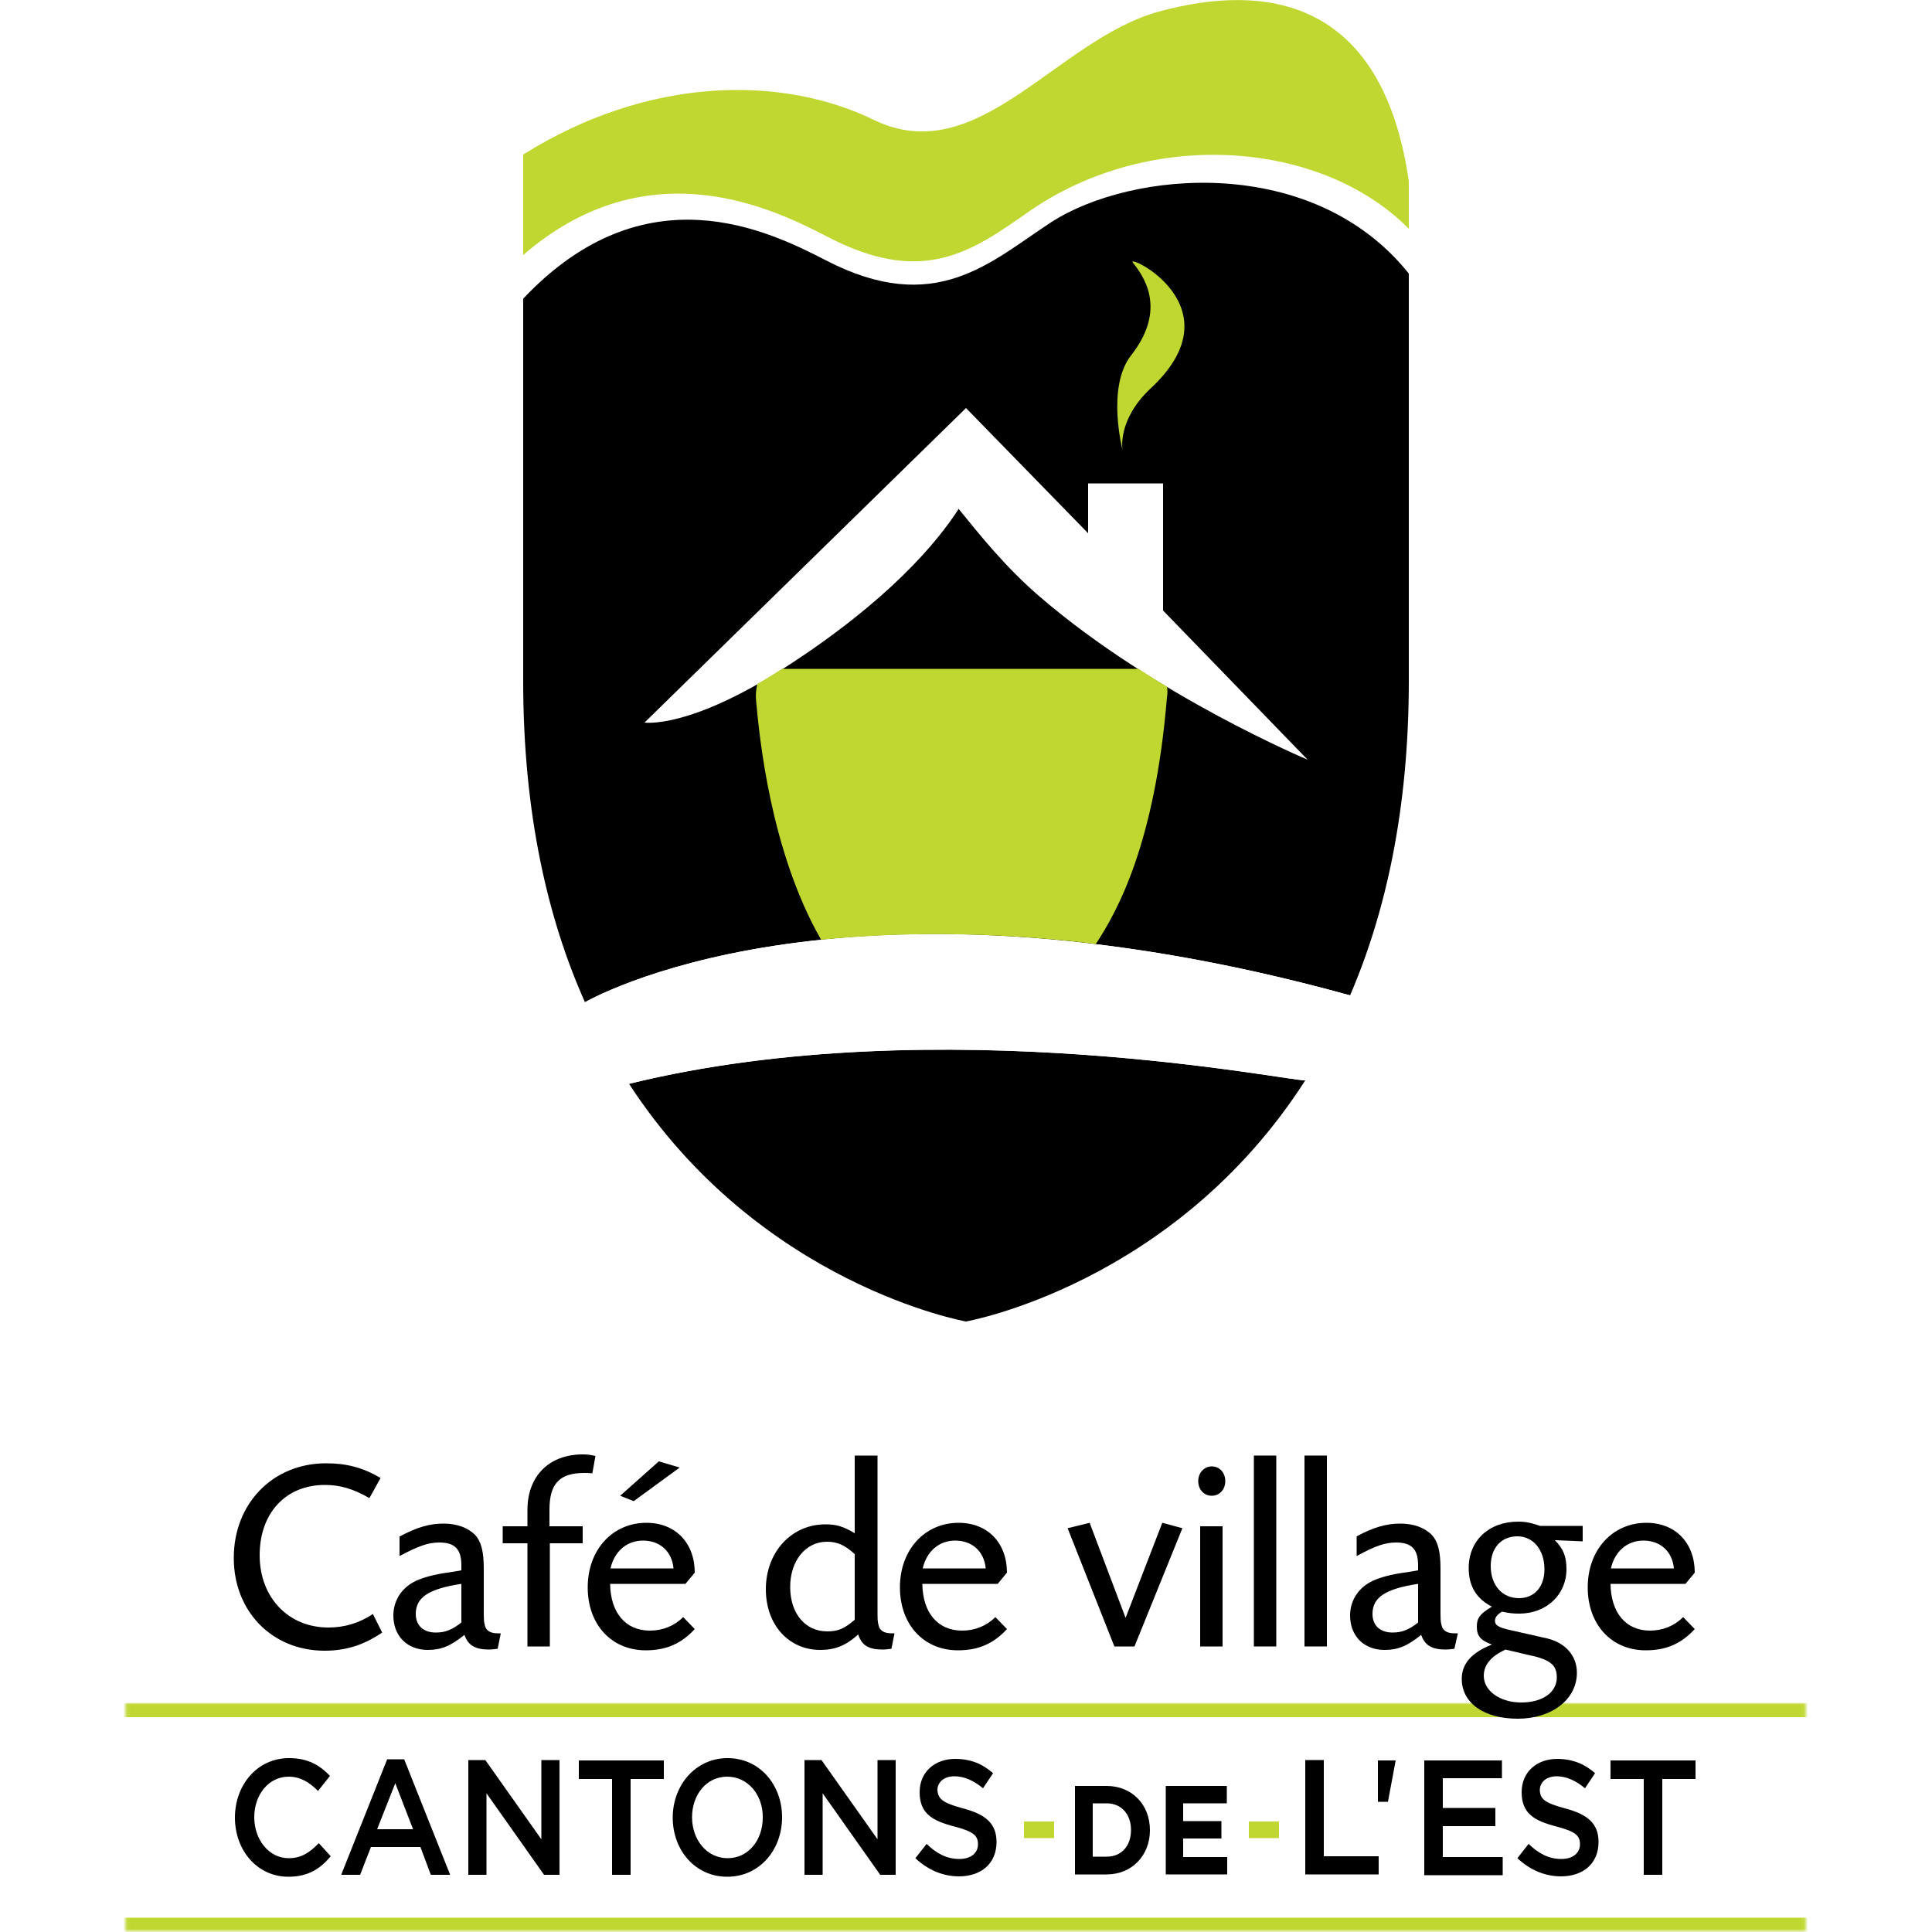 ﻿<svg version="1.1" xmlns="http://www.w3.org/2000/svg" xmlns:xlink="http://www.w3.org/1999/xlink" x="0px" y="0px" viewBox="0 0 500 500" style="enable-background:new 0 0 500 500;" xml:space="preserve">
<style type="text/css">
	.st0{fill:#FFFFFF;}
	.st1{fill:#BFD730;}
	.st2{filter:url(#Adobe_OpacityMaskFilter);}
	.st3{fill:url(#SVGID_2_);}
	.st4{mask:url(#SVGID_1_);}
</style>
<g>
	<polygon class="st0" points="364.6,93.7 135.3,93.7 135.3,45.4 267.5,45.4 316,30.2 358.3,45.4 364.6,49.8  " />
	<g>
		<path class="st0" d="M349.4,257.6c0,0-4.6,11-11.6,21.9c-0.7,1.1-94.3-18.9-175.1,1c0,0-6.9-10.4-11.4-21.1    C151.4,259.4,216.6,220.9,349.4,257.6z" />
		<g>
			<path d="M364.6,70.8c-24.8-31-71.8-26.8-92.7-13.2C256.2,67.9,242,82,213.8,67.4c-14.8-7.6-46.8-23.6-78.4,9.9     c0,0.5,0,7.7,0,98.9c0,34.2,6.3,61.5,16,83.2c0,0,65.2-38.5,198-1.8c9.2-21.4,15.2-48.1,15.2-81.4     C364.6,72.8,364.6,70.8,364.6,70.8z" />
			<path d="M162.8,280.5C196.7,332.6,250,342,250,342s53.9-9.5,87.8-62.4C336,280.3,243,260.8,162.8,280.5z" />
		</g>
		<g>
			<path class="st1" d="M214.4,61.4c24.5,12.7,37.1,3.7,51.8-6.6c31.6-22,75.9-18.4,98.4,4.4V46.9C357.7-0.9,327-4.4,299.9,3     c-26.5,7.3-46.8,41.2-73.8,28c-23.9-11.6-58.3-11.3-90.7,9v26C168.3,37.5,201.4,54.7,214.4,61.4z" />
		</g>
		<path class="st0" d="M349.4,257.6c0,0-4.6,11-11.6,21.9c-0.7,1.1-94.3-18.9-175.1,1c0,0-6.9-10.4-11.4-21.1    C151.4,259.4,216.6,220.9,349.4,257.6z" />
		<path class="st0" d="M301,158v-32.9h-19.4v12.9L250,105.6L166.8,187c0,0,11.5,1.8,36.6-14.4c26.6-17.2,39.1-32.2,44.7-40.9    c5.6,6.9,12.2,15.2,21.2,22.9c29.7,25.5,69.1,42,69.1,42L301,158z" />
		<g>
			<path class="st1" d="M294.6,173.1h-92.2c-2.2,1.4-4.4,2.8-6.4,3.9c-0.3,1.2-0.5,2.6-0.3,4.6c0.8,8.7,3.6,38.6,16.8,61.6     c19-1.9,43.5-2.3,71.1,1.1c5.6-8.5,15.3-26,18.4-63.8c0,0,0.3-1.3,0-2.8C299.6,176.3,297.1,174.7,294.6,173.1z" />
		</g>
		<path class="st1" d="M290.5,116.4c0,0-4.2-16.2,2.2-24.4c8.4-10.7,4.7-18.9,0.5-24c-2.2-2.7,27.6,11.2,4.5,32.6    C289.1,108.7,290.5,116.4,290.5,116.4z" />
	</g>
	<g>
		<defs>
			<filter id="Adobe_OpacityMaskFilter" filterUnits="userSpaceOnUse" x="30.4" y="440.7" width="439.2" height="59.3">
				<feColorMatrix type="matrix" values="1 0 0 0 0  0 1 0 0 0  0 0 1 0 0  0 0 0 1 0" />
			</filter>
		</defs>
		<mask maskUnits="userSpaceOnUse" x="30.4" y="440.7" width="439.2" height="59.3" id="SVGID_1_">
			<g class="st2">
				<linearGradient id="SVGID_2_" gradientUnits="userSpaceOnUse" x1="32.529" y1="475.768" x2="467.301" y2="475.768">
					<stop offset="0" style="stop-color:#000000" />
					<stop offset="0.122" style="stop-color:#FFFFFF" />
					<stop offset="0.894" style="stop-color:#FFFFFF" />
					<stop offset="1" style="stop-color:#000000" />
				</linearGradient>
				<rect x="32.5" y="432.1" class="st3" width="434.8" height="87.4" />
			</g>
		</mask>
		<g class="st4">
			<polygon class="st1" points="30.4,444.4 30.4,440.7 469.6,440.7 469.6,444.4 30.4,444.4    " />
			<polygon class="st1" points="30.4,500 30.4,496.3 469.6,496.3 469.6,500 30.4,500    " />
		</g>
		<g>
			<path d="M74.6,485.7c-7.9,0-13.8-6.7-13.8-15.3c0-8.5,5.8-15.4,14-15.4c5,0,8,1.9,10.6,4.6l-3.1,3.9c-2.2-2.2-4.5-3.7-7.6-3.7     c-5.2,0-8.9,4.7-8.9,10.5c0,5.8,3.8,10.6,8.9,10.6c3.3,0,5.5-1.5,7.8-3.9l3.1,3.4C82.8,483.7,79.7,485.7,74.6,485.7z" />
			<path d="M116.5,485.2h-5l-2.7-7.2H96l-2.8,7.2h-4.9l11.9-29.9h4.4L116.5,485.2z M102.3,461.5l-4.7,11.9h9.3L102.3,461.5z" />
			<path d="M140.1,455.5h4.7v29.7h-4l-14.9-21.1v21.1h-4.7v-29.7h4.4l14.5,20.5V455.5z" />
			<path d="M163.2,485.2h-4.8v-24.8h-8.6v-4.8h22v4.8h-8.6V485.2z" />
			<path d="M188.2,485.7c-8.3,0-14.1-6.9-14.1-15.3c0-8.4,5.9-15.4,14.2-15.4c8.3,0,14.1,6.9,14.1,15.3     C202.4,478.7,196.6,485.7,188.2,485.7z M188.2,459.8c-5.4,0-9.1,4.7-9.1,10.5c0,5.8,3.8,10.6,9.2,10.6c5.4,0,9.1-4.7,9.1-10.5     C197.5,464.6,193.6,459.8,188.2,459.8z" />
			<path d="M227.1,455.5h4.7v29.7h-4l-14.9-21.1v21.1h-4.7v-29.7h4.4l14.5,20.5V455.5z" />
			<path d="M249.2,468c5.7,1.5,8.7,3.8,8.7,8.7c0,5.6-4,8.9-9.7,8.9c-4.1,0-8-1.6-11.3-4.7l2.9-3.7c2.6,2.5,5.2,3.9,8.5,3.9     c2.9,0,4.8-1.5,4.8-3.8c0-2.2-1.1-3.3-6.1-4.6c-5.8-1.5-9-3.4-9-8.9c0-5.2,3.9-8.6,9.2-8.6c4,0,7.1,1.3,9.8,3.7l-2.6,3.9     c-2.4-2-4.9-3.1-7.4-3.1c-2.8,0-4.4,1.6-4.4,3.6C242.8,465.6,244,466.6,249.2,468z" />
			<path class="st1" d="M323.2,475.7v-4.3h7.8v4.3H323.2z" />
			<path class="st1" d="M265,475.7v-4.3h7.8v4.3H265z" />
			<path d="M337.8,455.5h4.8v24.9h14.2v4.7h-19V455.5z" />
			<path d="M388.7,460.2h-15.3v7.7H387v4.7h-13.6v8h15.5v4.7h-20.3v-29.7h20.1V460.2z" />
			<path d="M405,468c5.7,1.5,8.7,3.8,8.7,8.7c0,5.6-4,8.9-9.7,8.9c-4.1,0-8-1.6-11.3-4.7l2.9-3.7c2.6,2.5,5.2,3.9,8.5,3.9     c2.9,0,4.8-1.5,4.8-3.8c0-2.2-1.1-3.3-6.1-4.6c-5.8-1.5-9-3.4-9-8.9c0-5.2,3.9-8.6,9.2-8.6c3.9,0,7.1,1.3,9.8,3.7l-2.6,3.9     c-2.4-2-4.9-3.1-7.3-3.1c-2.8,0-4.4,1.6-4.4,3.6C398.6,465.6,399.8,466.6,405,468z" />
			<path d="M430.2,485.2h-4.8v-24.8h-8.6v-4.8h22v4.8h-8.6V485.2z" />
			<path d="M356.5,455.6h4.7l-2,10.7h-2.6V455.6z" />
			<g>
				<path d="M286.4,485.1h-8.2v-22.9h8.2c6.6,0,11.2,4.9,11.2,11.4v0.1C297.6,480.1,293,485.1,286.4,485.1z M292.7,473.6      c0-4.1-2.5-6.9-6.3-6.9h-3.6v13.8h3.6C290.2,480.5,292.7,477.8,292.7,473.6L292.7,473.6z" />
				<path d="M301.7,485.1v-22.9h15.8v4.5h-11.3v4.6h9.9v4.5h-9.9v4.8h11.4v4.5H301.7z" />
			</g>
		</g>
		<path d="M95.6,387.7c-4.2-2.4-7.6-3.4-11.5-3.4c-10.2,0-16.9,7.3-16.9,18.2c0,10.9,7.4,18.7,17.8,18.7c4.2,0,8.1-1.2,11.5-3.5    l2.4,4.8c-4.7,3.2-9.3,4.7-14.9,4.7c-13.6,0-23.5-10.2-23.5-24c0-14.1,10.1-24.5,23.9-24.5c5.3,0,9.5,1.1,14.1,3.8L95.6,387.7z" />
		<path d="M103.5,397.6c4.3-2.3,7.6-3.3,11.3-3.3c3.5,0,6.4,1.1,8.2,3c1.5,1.6,2.2,4.2,2.2,8.6v10.2c0,3.3,0,3.5,0.3,4.6    c0.3,1.3,1.4,2,3.3,2h0.8l-0.8,4c-0.9,0.1-1.5,0.2-2.3,0.2c-3.5,0-5.4-1.1-6.3-3.8c-3.6,2.9-6,3.9-9.5,3.9c-5.3,0-8.9-3.6-8.9-8.9    c0-4.2,2.5-7.7,6.6-9.3c2.3-0.9,4.8-1.5,9.3-2.1l1.7-0.3v-1.3c0-4.2-1.7-5.9-5.7-5.9c-2.9,0-5.4,0.9-10.3,3.5V397.6z M119.4,409.9    c-8.5,1.3-11.8,3.5-11.8,7.8c0,3,2,4.8,5.2,4.8c2.4,0,4.2-0.7,6.6-2.6V409.9z" />
		<path d="M150.9,399.4h-8.6v26.7h-5.8v-26.7h-6.4V395h6.4v-4.2c0-8.8,5.6-14.4,14.3-14.4c1.2,0,2,0.1,3.3,0.4l-0.8,4.5    c-1-0.1-1.3-0.1-2.1-0.1c-6.4,0-9,2.8-9,9.5v4.3h8.6V399.4z" />
		<path d="M157.9,409.9c0.1,7.5,4,12.1,10.3,12.1c3.3,0,6.3-1.2,8.6-3.5l3,3.1c-3.5,3.8-7.4,5.5-12.7,5.5c-8.8,0-15-6.6-15-16.3    c0-9.7,6.4-16.7,15.2-16.7c7.5,0,12.5,5.2,12.5,12.9l-2.4,2.9H157.9z M174.3,405.9c-0.4-4.4-3.5-7.2-7.9-7.2    c-4.2,0-7.4,2.8-8.4,7.2H174.3z M175.9,379.8l-11.9,8.7l-3.5-1.4l10-8.9L175.9,379.8z" />
		<path d="M227.1,376.7v39.4c0,3.3,0,3.5,0.3,4.6c0.3,1.3,1.4,2,3.3,2h0.8l-0.8,4c-0.9,0.1-1.5,0.2-2.3,0.2c-3.6,0-5.4-1.1-6.3-3.9    c-3.1,2.8-5.9,4-9.8,4c-8.2,0-14.1-6.5-14.1-15.7c0-9.6,6.6-16.8,15.4-16.8c2.8,0,4.6,0.5,7.6,2.3v-20.1H227.1z M221.3,402.3    c-2.5-2.3-4.4-3.3-7.3-3.3c-5.5,0-9.5,4.9-9.5,11.7c0,6.9,3.9,11.5,9.6,11.5c2.8,0,4.4-0.7,7.1-3V402.3z" />
		<path d="M238.7,409.9c0.1,7.5,4,12.1,10.3,12.1c3.3,0,6.3-1.2,8.6-3.5l3,3.1c-3.5,3.8-7.4,5.5-12.7,5.5c-8.8,0-15-6.6-15-16.3    c0-9.7,6.4-16.7,15.2-16.7c7.5,0,12.5,5.2,12.5,12.9l-2.4,2.9H238.7z M255.1,405.9c-0.4-4.4-3.5-7.2-7.9-7.2    c-4.2,0-7.4,2.8-8.4,7.2H255.1z" />
		<path d="M300.8,394.1l5.2,1.4l-12.4,30.6h-5.2l-12.1-30.6l5.7-1.4l9.3,24.6L300.8,394.1z" />
		<path d="M317.1,383.3c0,2.2-1.5,3.8-3.5,3.8c-2,0-3.5-1.6-3.5-3.8c0-2.2,1.6-3.8,3.5-3.8C315.6,379.5,317.1,381.1,317.1,383.3z     M316.4,426.1h-5.8V395h5.8V426.1z" />
		<path d="M330.3,376.7v49.4h-5.8v-49.4H330.3z" />
		<path d="M343.4,376.7v49.4h-5.8v-49.4H343.4z" />
		<path d="M351.1,397.6c4.3-2.3,7.6-3.3,11.3-3.3c3.5,0,6.4,1.1,8.2,3c1.5,1.6,2.2,4.2,2.2,8.6v10.2c0,3.3,0,3.5,0.3,4.6    c0.3,1.3,1.4,2,3.3,2h0.9l-0.9,4c-0.9,0.1-1.5,0.2-2.3,0.2c-3.5,0-5.4-1.1-6.3-3.8c-3.6,2.9-6,3.9-9.5,3.9c-5.3,0-8.9-3.6-8.9-8.9    c0-4.2,2.5-7.7,6.6-9.3c2.3-0.9,4.8-1.5,9.3-2.1l1.7-0.3v-1.3c0-4.2-1.7-5.9-5.7-5.9c-2.9,0-5.4,0.9-10.2,3.5V397.6z M367,409.9    c-8.5,1.3-11.8,3.5-11.8,7.8c0,3,2,4.8,5.2,4.8c2.4,0,4.2-0.7,6.6-2.6V409.9z" />
		<path d="M409.6,398.9l-7.2-0.3c2.3,2.3,3,4.4,3,7.5c0,6.6-5.2,11.5-12.2,11.5c-1.6,0-2.5-0.1-4.5-0.5c-1.3,0.8-1.8,1.5-1.8,2.4    c0,1.1,0.9,1.7,4.1,2.4l9.3,2.1c4.8,1.1,7.8,4.5,7.8,8.9c0,6.9-6.5,11.9-15.3,11.9c-8.8,0-14.5-4.1-14.5-10.3    c0-3.9,2.5-6.8,7.8-8.9c-3-1.1-3.9-2.2-3.9-4.7c0-2.2,0.9-3.3,3.9-5.1c-4.1-2.1-6-5.4-6-10c0-7.1,5.2-12,12.8-12    c2,0,3.3,0.3,5.7,1.1h11V398.9z M389.6,426.9c-3.8,1.8-5.6,4-5.6,6.8c0,3.9,4.2,6.9,9.7,6.9c5.5,0,9.2-2.6,9.2-6.5    c0-3.3-1.8-4.7-7.8-5.9L389.6,426.9z M385.8,405.3c0,5,3,8.3,7.3,8.3c4,0,6.6-2.9,6.6-7.5c0-5-2.9-8.5-7-8.5    C388.5,397.6,385.8,400.6,385.8,405.3z" />
		<path d="M416.8,409.9c0.1,7.5,4,12.1,10.2,12.1c3.3,0,6.3-1.2,8.6-3.5l3,3.1c-3.5,3.8-7.4,5.5-12.7,5.5c-8.8,0-15-6.6-15-16.3    c0-9.7,6.4-16.7,15.2-16.7c7.5,0,12.5,5.2,12.5,12.9l-2.4,2.9H416.8z M433.2,405.9c-0.4-4.4-3.5-7.2-7.9-7.2    c-4.2,0-7.4,2.8-8.4,7.2H433.2z" />
	</g>
</g>
</svg>